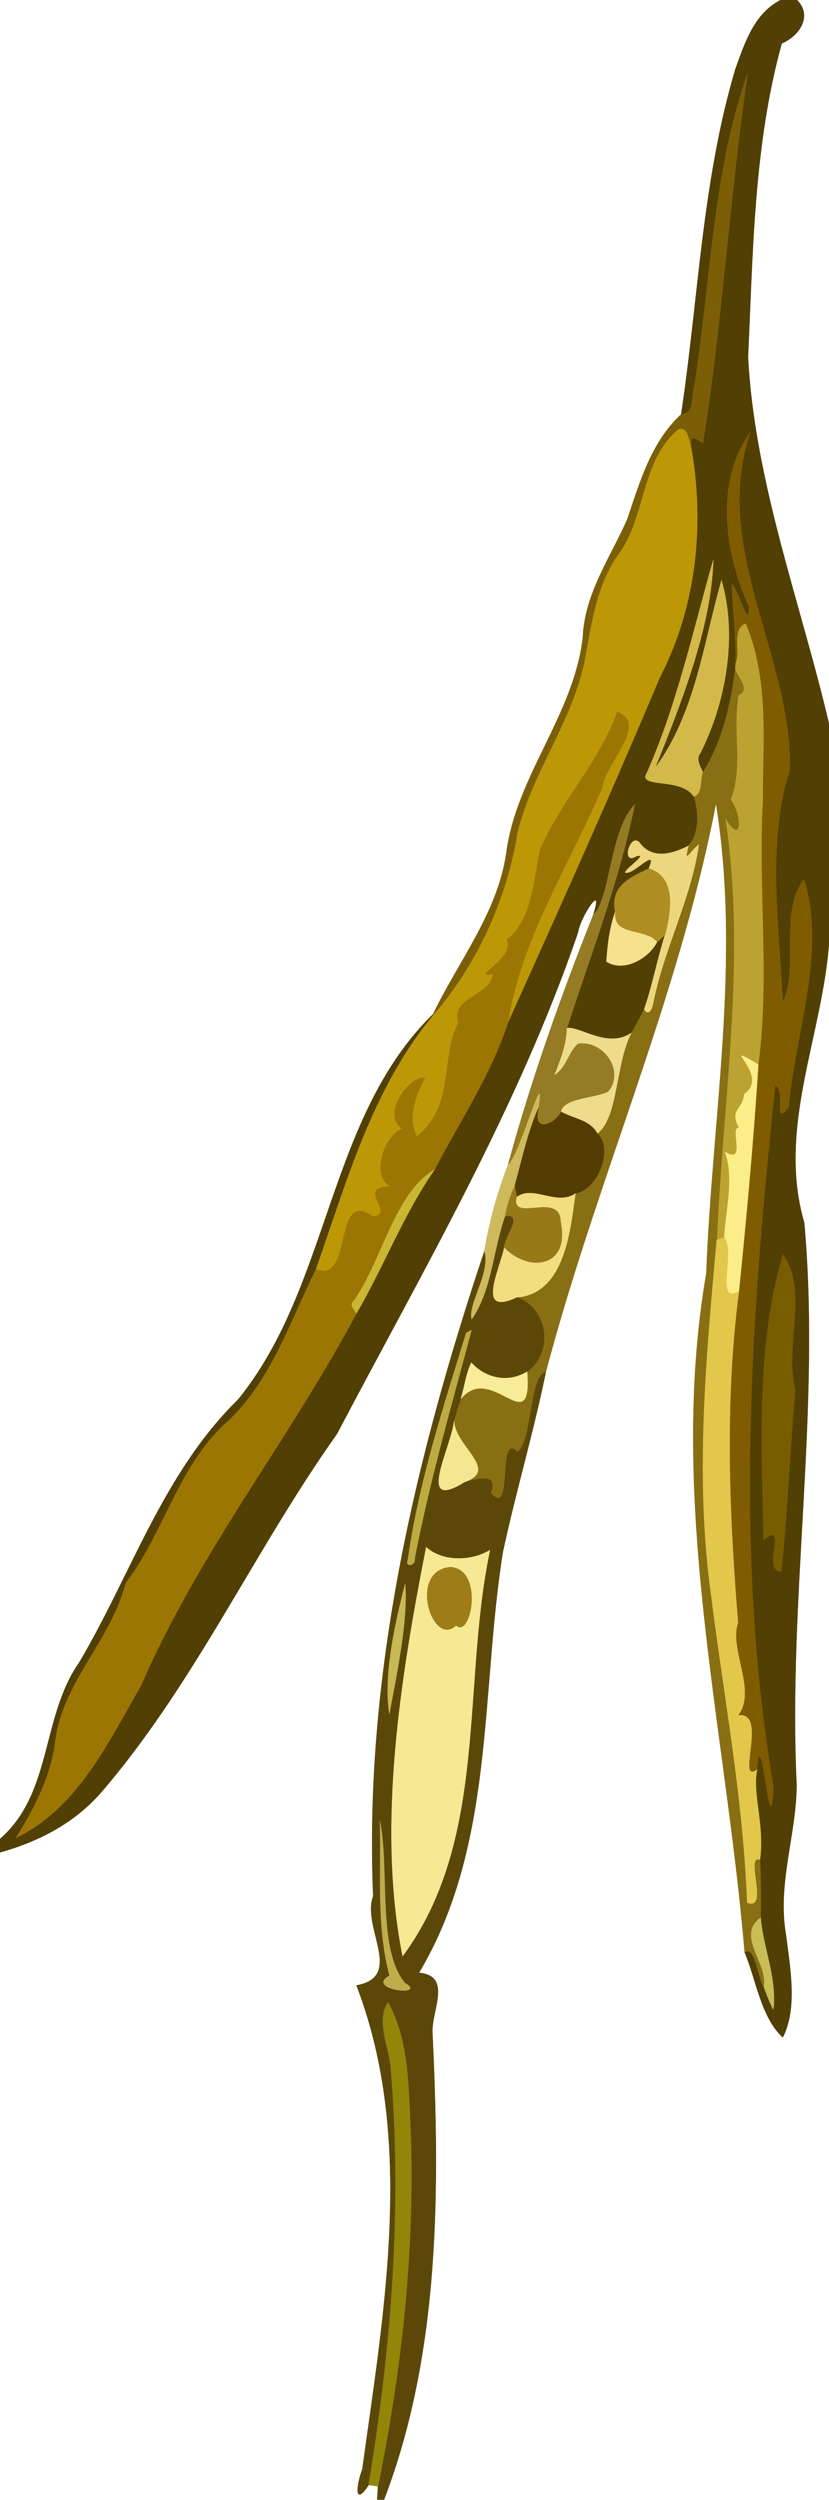 <svg xmlns="http://www.w3.org/2000/svg" width="230pt" height="924" viewBox="0 0 230 693"><defs><filter id="a" color-interpolation-filters="sRGB"><feColorMatrix in="SourceGraphic" values="1 0 0 0 0 0 1 0 0 0 0 0 1 0 0 -0.212 -0.715 -0.072 1 0" result="colormatrix"/><feComposite in="SourceGraphic" in2="colormatrix" operator="arithmetic" k2="1" result="composite"/><feGaussianBlur stdDeviation="0.1 0.01" result="blur1"/><feGaussianBlur in="composite" stdDeviation="0.01 0.1" result="blur2"/><feBlend in="blur2" in2="blur1" mode="darken" result="blend"/></filter></defs><g filter="url(#a)" stroke-width=".094"><path d="M216.6 0h4.51c4.48 4.51.5 10.08-4.23 12.04-7.79 28.11-7.99 57.92-9.35 86.95 1.84 34.87 14.54 67.93 22.47 101.71v60.7c-1.91 25.98-14.5 51.48-6.88 77.54 4.66 51.94-4.61 103.96-2.11 155.94-.12 13.81-5.37 27.33-3 41.18 1.18 9.31 3.31 20.66-.84 28.73-6-5.54-7.34-15.87-10.57-23.61 3.01-1.99 3.62 7.24 5.33 9.65.75 2.12 1.61 4.21 2.62 6.23 1.05-8.63-2.78-16.87-3.5-25.42.04-5.39.07-10.77-.2-16.13 1.3-9.8-2.22-18.28-.79-24.93 1.09-15.64 3.74 23.95 4.49 4.71-10.85-64.41-6.37-129.82.53-194.3 3.12 1.04-.73 11.96 3.77 5.8 1.74-20.68 10.5-42.71 4.21-62.99-7.07 9.07-1.22 24.84-5.9 34.01-.77-19.48-4.69-44.15 1.95-64.25.85-31.38-21.97-61.77-10.94-93.67-9.88 13.42-7.16 33.55-.35 48.33-.05 6.88-2.72-4.57-4.8-6.28.33 7.31 1.19 14.61 1.08 21.95l-.12 1.75c-1.31 9.99-3.59 19.82-8.93 28.46-.76-1.59-2.08-3.67-.75-5.31 7.33-14.57 10.26-32.9 5.87-47.94-4.93 17.38-7.37 37.29-18.41 52.02 7.34-18.2 15.64-39.28 16.14-57.69-5.49 19.12-10.17 40.89-18.86 60.03-.03 3.03 10.24.52 13.51 5.68 1.33 4.37 1.56 9.85-1.53 13.58-4.2 2.15-9.63 3.85-13.2-.37-2.75-4.35-5.79 6.11-1.3 3.25 4.5-1.24-6.36 5.74-1.95 4.44 2.47-.84 7.91-6.72 5.44-1.02-5.09 2.43-10.83 4.82-9.33 12.02-1.56 4.42-2.13 9.13-2.42 13.79 4.88 3.03 11.66-.87 14.01-5.42.74-.66 1.49-1.32 2.23-1.97-2.17 6.8-3.44 13.85-5.77 20.61-1.11 2.22-2.29 4.42-3.56 6.56-6.7 4.48-14.35-2.02-17.88-1.32 6.59-20.36 14.51-40.7 18.81-62.03-7 7.28-6.69 26.23-11.5 30.57 3.1-9.43-3.49.31-4.22 4.83-16.7 48.87-42.97 93.56-66.89 139.07-22.75 31.97-39.11 68.45-64.6 98.41C21.36 505 11.16 510.38 0 513.5v-3.7c14.61-12.73 11.42-33.8 21.94-48.86 14.51-24.46 23.32-52.6 44.08-72.91 25.72-31.57 24.78-78.2 54.14-106.89l-.25.69c-16.74 20.38-23.65 45.69-32.23 70.05-7.15 14.36-12.21 30.33-24.06 41.75-14.03 12.16-17.8 30.87-28.76 45.28-4.02 15.97-17.77 27.65-19.59 44.39-1.31 9.49-5.82 18.1-10.79 26.15 17.18-8.29 25.58-26.62 34.7-42.3 15.8-36.62 41.06-68.07 59.7-103.04 7.64-13.08 13-27.42 21.69-39.88 7.07-13.55 15.7-26.33 20.44-40.99 14.27-31.61 28.5-63.28 41.96-95.28 10.3-19.85 12.63-42.69 8.67-64.58.17-3.26 1.43-1.65 3.38-.51 5.42-33.66 7.66-70.78 12.42-102.52-9.68 26.99-10.28 58.26-14.88 87.14-.9 2.41.26 7.21-3.57 7.37 4.83-31.94 5.79-64.61 15.06-95.75C206.66 11.9 209.22 3.78 216.6 0m.67 347.81c-7.67 25.04-5.81 54.04-5.43 79.05 7.15-5.61-.77 8.8 4.92 8.78 1.8-17.14 2.43-34.11 3.88-50.22-3.14-12.21 3.75-27.44-3.37-37.61z" stroke="#513f04" fill="#513f04"/><path d="M207.44 20.35c-4.76 31.74-7 68.86-12.42 102.52-1.95-1.14-3.21-2.75-3.38.51-.62-1.65-.9-5.09-3.39-4.34-10.48 8.74-8.88 24.06-16.59 34.61-5.88 8.17-7.34 18.24-9.09 27.87-3 17.56-14.67 32-18.92 49.16-2.97 18.7-11.33 36.94-23.74 51.15l.25-.69c7.06-14.68 17.91-28.07 20.32-44.68 2.77-21.37 18.76-38.25 21.22-59.74.51-12.14 7.6-22.03 12.33-32.73 3.53-10.39 6.61-21.39 14.96-29.13 3.83-.16 2.67-4.96 3.57-7.37 4.6-28.88 5.2-60.15 14.88-87.14z" stroke="#7c5e06" fill="#7c5e06"/><path d="M188.25 119.04c2.49-.75 2.77 2.69 3.39 4.34 3.96 21.89 1.63 44.73-8.67 64.58-13.46 32-27.69 63.67-41.96 95.28 3.4-22.73 17.1-43.76 26.15-65.12.6-6.29 12.9-17.4 4.12-20.77-5.11 14.28-15.94 24.98-21.51 38.54-1.71 8.48-2.32 19.58-9.18 24.63 2.67 5.13-10.75 10.91-3.81 9.43-.68 6.48-11.75 6.19-9.58 13.55-5.15 9.6-.68 22.83-11.54 31.56-2.76-5.41-.27-11.28 2.21-16.29-5.01-.15-11.91 10.56-6.32 14.09-5.6 2.46-8.5 14.06-2.94 16.11-10.48-.28 1.69 7.77-5.26 8.26-11.05-8.06-5.2 18.88-15.67 14.65 8.58-24.36 15.49-49.67 32.23-70.05 12.41-14.21 20.77-32.45 23.74-51.15 4.25-17.16 15.92-31.6 18.92-49.16 1.75-9.63 3.21-19.7 9.09-27.87 7.71-10.55 6.11-25.87 16.59-34.61z" stroke="#bc9807" fill="#bc9807"/><path d="M207.82 168.22c-6.81-14.78-9.53-34.91.35-48.33-11.03 31.9 11.79 62.29 10.94 93.67-6.64 20.1-2.72 44.77-1.95 64.25 4.68-9.17-1.17-24.94 5.9-34.01 6.29 20.28-2.47 42.31-4.21 62.99-4.5 6.16-.65-4.76-3.77-5.8-6.9 64.48-11.38 129.89-.53 194.3-.75 19.24-3.4-20.35-4.49-4.71-6.09 4.31 3.21-16.36-5.35-15.02 5.38-6.68-2.58-18.52.04-25.68-2.49-30.51-3.73-61.43.24-91.84 2.12-20.95 4.07-41.91 5.39-62.93 3.2-24.2-.13-48.65 1.23-72.96-.04-16.47 1.82-33.63-4.73-49.26-3.98 1.57-1.23 7.85-2.78 11 .11-7.34-.75-14.64-1.08-21.95 2.08 1.71 4.75 13.16 4.8 6.28z" stroke="#7f5c00" fill="#7f5c00"/><path d="M179.04 215.21c8.69-19.14 13.37-40.91 18.86-60.03-.5 18.41-8.8 39.49-16.14 57.69 11.04-14.73 13.48-34.64 18.41-52.02 4.39 15.04 1.46 33.37-5.87 47.94-1.33 1.64-.01 3.72.75 5.31-.85 2.17.12 5.78-2.5 6.79-3.27-5.16-13.54-2.65-13.51-5.68z" stroke="#d3b94a" fill="#d3b94a"/><path d="M204.1 183.89c1.55-3.15-1.2-9.43 2.78-11 6.55 15.63 4.69 32.79 4.73 49.26-1.36 24.31 1.97 48.76-1.23 72.96-11.83-7 3.72 2.82-3.87 8.19-.47 4.57-4.23 4.13-1.42 9.36-2.85-.45 2.28 10.36-3.91 6.72 2.72 7.49-.07 17.32-.2 23.73l-2.11.6c1.6-39.02 8.31-78.11 2.29-117.11 4.82 8.25 4.74-.57 1.52-4.96 3.49-8.95.52-18.15 2.13-28.84 3.51-1.69-.02-4.68-.83-7.16l.12-1.75z" stroke="#bca231" fill="#bca231"/><path d="M203.98 185.64c.81 2.48 4.34 5.47.83 7.16-1.61 10.69 1.36 19.89-2.13 28.84 3.22 4.39 3.3 13.21-1.52 4.96 6.02 39-.69 78.09-2.29 117.11-2.99 33.11-6.15 66.33-1.43 99.42 3.43 27.25 8.78 55.46 9.87 84.31 6.16 2.43-.83-13.57 3.54-11.93.27 5.36.24 10.74.2 16.13-6.96 4.88 2.17 12.64.88 19.19-1.71-2.41-2.32-11.64-5.33-9.65-5.25-62.49-21.44-125.26-10.63-188.26 1.64-43.4 9.72-86.88 2.67-130.24-10.35 53.93-33.26 104.71-47.22 157.73-4.58.8-3.61 19.22-7.82 22.07-5.83-5.77-.9 19.17-7.49 11.29 2.23-5.51-3.47-3.8-7.23-2.94 9.89-3.36-2.99-10.05-2.86-17.03.46-2.04 1.17-4.02 1.83-6 8.5-10.47 19.87 12.05 18.39-7.53 7.35-5.3 5.91-17.33-2.68-20.63 13.48-1.29 14.67-19.42 16.1-28.78 6.71-1.49 10.38-12.82 6.05-16.63 5.85-4.43 5-19.53 9.46-27.87 1.27-2.14 2.45-4.34 3.56-6.56 1.32 2.14 2.26-.4 2.5-1.75 2.91-15.01 10.48-28.7 12.64-43.89-2.35 1.76-4.4 5.99-2.85.31 3.09-3.73 2.86-9.21 1.53-13.58 2.62-1.01 1.65-4.62 2.5-6.79 5.34-8.64 7.62-18.47 8.93-28.46z" stroke="#886f13" fill="#886f13"/><path d="M171.28 197.35c8.78 3.37-3.52 14.48-4.12 20.77-9.05 21.36-22.75 42.39-26.15 65.12-4.74 14.66-13.37 27.44-20.44 40.99-11.13 6.58-14.37 24.9-22.3 36.24-1.53 1.22 0 2.44.61 3.64-18.64 34.97-43.9 66.42-59.7 103.04-9.12 15.68-17.52 34.01-34.7 42.3 4.97-8.05 9.48-16.66 10.79-26.15 1.82-16.74 15.57-28.42 19.59-44.39 10.96-14.41 14.73-33.12 28.76-45.28 11.85-11.42 16.91-27.39 24.06-41.75 10.47 4.23 4.62-22.71 15.67-14.65 6.95-.49-5.22-8.54 5.26-8.26-5.56-2.05-2.66-13.65 2.94-16.11-5.59-3.53 1.31-14.24 6.32-14.09-2.48 5.01-4.97 10.88-2.21 16.29 10.86-8.73 6.39-21.96 11.54-31.56-2.17-7.36 8.9-7.07 9.58-13.55-6.94 1.48 6.48-4.3 3.81-9.43 6.86-5.05 7.47-16.15 9.18-24.63 5.57-13.56 16.4-24.26 21.51-38.54z" stroke="#9c7602" fill="#9c7602"/><path d="M164.6 253.58c4.81-4.34 4.5-23.29 11.5-30.57-4.3 21.33-12.22 41.67-18.81 62.03-.09 4.52-1.74 8.71-3.38 12.86 3.18-2.03 3.71-6.22 6.43-8.63 7.07-1.06 13.26 7.58 8.45 13.37-3.57 1.89-12.53 1.77-13.1 5.59-1.69 3.36-8.02 6.24-6.32-1.05 2.13-13.89-5.24 13.59-8.42 15.73 6.43-23.63 14.62-46.61 23.65-69.33z" stroke="#957c24" fill="#957c24"/><path d="M176.52 237.35c-4.49 2.86-1.45-7.6 1.3-3.25 3.57 4.22 9 2.52 13.2.37-1.55 5.68.5 1.45 2.85-.31-2.16 15.19-9.73 28.88-12.64 43.89-.24 1.35-1.18 3.89-2.5 1.75 2.33-6.76 3.6-13.81 5.77-20.61 1.53-6.19 3.41-15.96-4.49-18.42 2.47-5.7-2.97.18-5.44 1.02-4.41 1.3 6.45-5.68 1.95-4.44z" stroke="#ecd67e" fill="#ecd67e"/><path d="M170.68 252.79c-1.5-7.2 4.24-9.59 9.33-12.02 7.9 2.46 6.02 12.23 4.49 18.42-.74.65-1.49 1.31-2.23 1.97-3.16-3.98-12.43-1.39-11.59-8.37z" stroke="#ae8d22" fill="#ae8d22"/><path d="M168.26 266.58c.29-4.66.86-9.37 2.42-13.79-.84 6.98 8.43 4.39 11.59 8.37-2.35 4.55-9.13 8.45-14.01 5.42z" stroke="#f5e18e" fill="#f5e18e"/><path d="M157.29 285.04c3.53-.7 11.18 5.8 17.88 1.32-4.46 8.34-3.61 23.44-9.46 27.87-2.09-3.79-6.52-4.04-10.02-6 .57-3.82 9.53-3.7 13.1-5.59 4.81-5.79-1.38-14.43-8.45-13.37-2.72 2.41-3.25 6.6-6.43 8.63 1.64-4.15 3.29-8.34 3.38-12.86z" stroke="#eedb8b" fill="#eedb8b"/><path d="M206.51 303.3c7.59-5.37-7.96-15.19 3.87-8.19-1.32 21.02-3.27 41.98-5.39 62.93-6.81 3.61-.84-10.73-4.01-14.93.13-6.41 2.92-16.24.2-23.73 6.19 3.64 1.06-7.17 3.91-6.72-2.81-5.23.95-4.79 1.42-9.36z" stroke="#fbee88" fill="#fbee88"/><path d="M140.95 322.91c3.18-2.14 10.55-29.62 8.42-15.73-3.02 6.95-4.55 14.33-6.55 21.61-1.21 2.67-2.22 5.45-2.63 8.38-3.34 9.4-3.7 20.84-9.37 28.75-1.34-4.03 5.24-13.07 3.55-19 1.34-8.2 3.59-16.27 6.58-24.01z" stroke="#ceba5d" fill="#ceba5d"/><path d="M149.37 307.18c-1.7 7.29 4.63 4.41 6.32 1.05 3.5 1.96 7.93 2.21 10.02 6 4.33 3.81.66 15.14-6.05 16.63-5.23 3.6-11.61-2.42-16.27.98-.2-1.02-.39-2.04-.57-3.05 2-7.28 3.53-14.66 6.55-21.61z" stroke="#533c02" fill="#533c02"/><path d="M98.27 360.47c7.93-11.34 11.17-29.66 22.3-36.24-8.69 12.46-14.05 26.8-21.69 39.88-.61-1.2-2.14-2.42-.61-3.64z" stroke="#c9b732" fill="#c9b732"/><path d="M140.19 337.17c.41-2.93 1.42-5.71 2.63-8.38.18 1.01.37 2.03.57 3.05-1.75 7.25 12.06-1.88 12.24 6.87 2.68 12.89-9.15 14.21-15.81 7.09-.16-2.82 5.61-9.25.37-8.63z" stroke="#977917" fill="#977917"/><path d="M143.39 331.84c4.66-3.4 11.04 2.62 16.27-.98-1.43 9.36-2.62 27.49-16.1 28.78-11.74 5.55-5.13-7.31-3.74-13.84 6.66 7.12 18.49 5.8 15.81-7.09-.18-8.75-13.99.38-12.24-6.87z" stroke="#f2de80" fill="#f2de80"/><path d="M140.19 337.17c5.24-.62-.53 5.81-.37 8.63-1.39 6.53-8 19.39 3.74 13.84 8.59 3.3 10.03 15.33 2.68 20.63-5.28 3.19-11.48 1.88-15.48-2.51-1.52 3.17-1.86 6.71-2.91 10.04-.66 1.98-1.37 3.96-1.83 6-.9 7.79-10.74 25.47 2.86 17.03 3.76-.86 9.46-2.57 7.23 2.94 6.59 7.88 1.66-17.06 7.49-11.29 4.21-2.85 3.24-21.27 7.82-22.07-3.43 16.74-8.32 33.14-11.91 49.83-6.27 39.1-2.19 81.29-23.28 116.65 9.19.83 3.61 10.18 3.73 16.32 2.06 43.25 2.26 88.92-13.44 129.79h-1.88c.08-1.26.15-2.52.23-3.77 6.75-33.32 10.47-67.19 8.93-101.29-.49-11.13-.68-22.86-6.15-32.87-3.36 5.25.19 12.02.73 17.83 3.33 38.71.25 77.69-6.09 115.97-4.27 6.42-3.29-.42-1.77-4.3 6.04-43.84 14.73-91.71-1.61-134.18 13.38-2.46 1.35-16.06 4.63-24.73-2.56-61.1 11.57-121.18 30.83-178.74 1.69 5.93-4.89 14.97-3.55 19 5.67-7.91 6.03-19.35 9.37-28.75m-10.83 32.28c-6.38 20.69-13.17 41.5-16.2 62.95-.88 2.27 2.31 1.59 1.88-.29 4.11-21.39 10.17-42.33 15.77-63.36-.36.17-1.08.52-1.45.7m-11.11 59.46c-6.96 35.48-13.77 77.03-6.54 113.35 23.87-32.41 16.28-75.09 24.21-112.52-5.71 3.35-13.48 3-17.67-.83m-5.84 10.15c-2.7 10.43-6.09 25.36-4.39 36.01 1.75-9.47 5.23-25.58 4.39-36.01m-7 65.73c.4 14.06-1.03 29.05 2.67 42.89-7.04 3.9 10.85 5.89 4.23 2.01-7.72-9.24-4.22-31.32-6.9-44.9z" stroke="#5b4809" fill="#5b4809"/><path d="M198.87 343.71l2.11-.6c3.17 4.2-2.8 18.54 4.01 14.93-3.97 30.41-2.73 61.33-.24 91.84-2.62 7.16 5.34 19-.04 25.68 8.56-1.34-.74 19.33 5.35 15.02-1.43 6.65 2.09 15.13.79 24.93-4.37-1.64 2.62 14.36-3.54 11.93-1.09-28.85-6.44-57.06-9.87-84.31-4.72-33.09-1.56-66.31 1.43-99.42z" stroke="#e3c74a" fill="#e3c74a"/><path d="M217.27 347.81c7.12 10.17.23 25.4 3.37 37.61-1.45 16.11-2.08 33.08-3.88 50.22-5.69.02 2.23-14.39-4.92-8.78-.38-25.01-2.24-54.01 5.43-79.05z" stroke="#775d00" fill="#775d00"/><path d="M129.36 369.45c.37-.18 1.09-.53 1.45-.7-5.6 21.03-11.66 41.97-15.77 63.36.43 1.88-2.76 2.56-1.88.29 3.03-21.45 9.82-42.26 16.2-62.95z" stroke="#bdab42" fill="#bdab42"/><path d="M127.85 387.8c1.05-3.33 1.39-6.87 2.91-10.04 4 4.39 10.2 5.7 15.48 2.51 1.48 19.58-9.89-2.94-18.39 7.53z" stroke="#f9ec98" fill="#f9ec98"/><path d="M126.02 393.8c-.13 6.98 12.75 13.67 2.86 17.03-13.6 8.44-3.76-9.24-2.86-17.03z" stroke="#f5e691" fill="#f5e691"/><path d="M118.25 428.91c4.19 3.83 11.96 4.18 17.67.83-7.93 37.43-.34 80.11-24.21 112.52-7.23-36.32-.42-77.87 6.54-113.35m6.79 5.53c-11.98.88-5.05 22.5 1.48 16.14 4.14 3.84 7.82-15.48-1.48-16.14z" stroke="#f7e994" fill="#f7e994"/><path d="M125.04 434.44c9.3.66 5.62 19.98 1.48 16.14-6.53 6.36-13.46-15.26-1.48-16.14z" stroke="#9c7d17" fill="#9c7d17"/><path d="M112.41 439.06c.84 10.43-2.64 26.54-4.39 36.01-1.7-10.65 1.69-25.58 4.39-36.01z" stroke="#c6b956" fill="#c6b956"/><path d="M105.41 504.79c2.68 13.58-.82 35.66 6.9 44.9 6.62 3.88-11.27 1.89-4.23-2.01-3.7-13.84-2.27-28.83-2.67-42.89z" stroke="#bcaf4b" fill="#bcaf4b"/><path d="M211.93 550.83c1.29-6.55-7.84-14.31-.88-19.19.72 8.55 4.55 16.79 3.5 25.42a54.736 54.736 0 01-2.62-6.23z" stroke="#c8bd57" fill="#c8bd57"/><path d="M108.38 572.9c-.54-5.81-4.09-12.58-.73-17.83 5.47 10.01 5.66 21.74 6.15 32.87 1.54 34.1-2.18 67.97-8.93 101.29l-2.58-.36c6.34-38.28 9.42-77.26 6.09-115.97z" stroke="#918608" fill="#918608"/></g></svg>